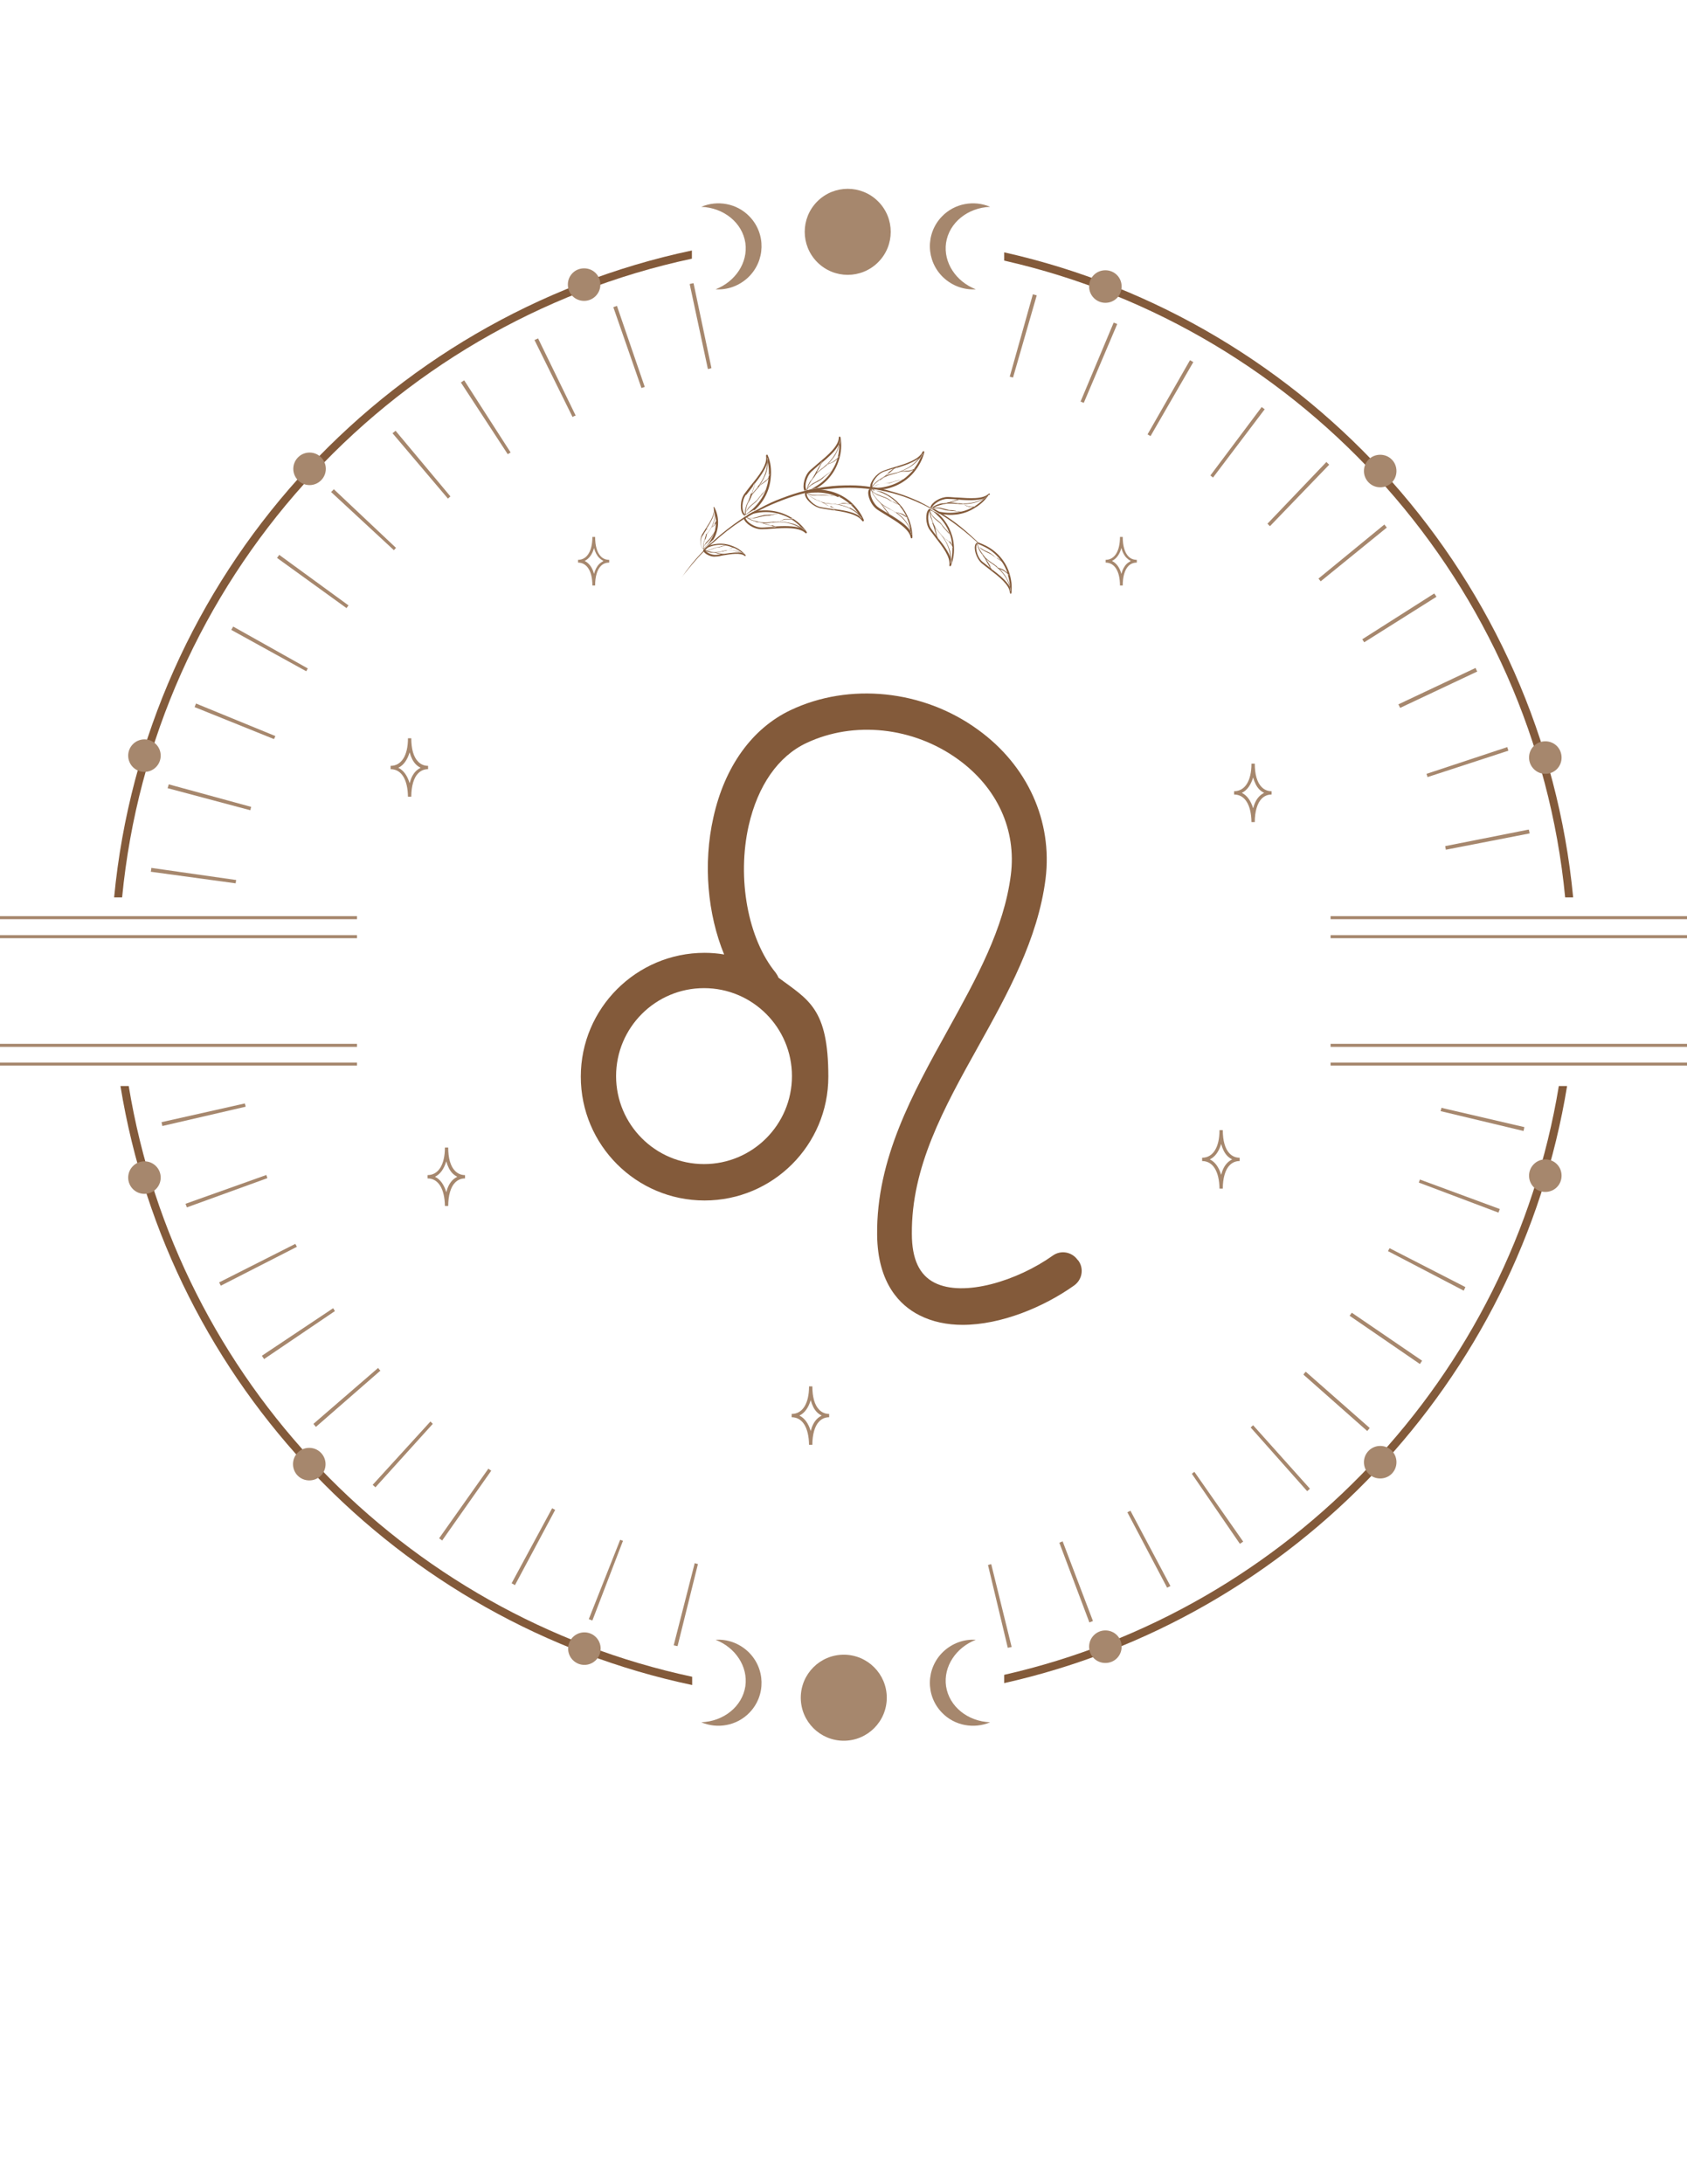 <svg viewBox="0 0 612 792" version="1.1" xmlns="http://www.w3.org/2000/svg">
  <defs>
    <style>
      .cls-1 {
        fill: #a6876d;
      }

      .cls-2 {
        fill: #835a3a;
      }
    </style>
  </defs>
  
  <g>
    <g id="Capa_1">
      <g>
        <path d="M390.9,456.8c-2.1-2.9-6.1-3.6-9-1.5-12.8,9.1-32.3,15.2-42.9,9.8-5.5-2.8-8.2-8.6-8.2-17.7-.2-24.2,11.5-45.4,24-67.8,10.7-19.2,21.7-39,24.5-60.9,2.6-20.9-6.5-41.1-24.5-54.1-19.9-14.5-46.7-17.2-68-7.1-13.9,6.6-23.9,20.4-28,38.9-3.8,16.8-2.1,35.1,3.9,49.7-2.3-.4-4.7-.6-7.1-.6-24.7,0-44.9,20.1-44.9,44.9s20.1,44.9,44.9,44.9,44.9-20.1,44.9-44.9-7.2-27.8-18.1-35.9c-.2-.6-.6-1.2-1-1.8-10.1-12.3-14.1-34.2-9.8-53.3,3.3-14.5,10.7-25.2,21-30,17.2-8.1,38.7-5.8,54.9,5.9,14.3,10.3,21.3,25.7,19.2,42-2.5,19.5-12.4,37.3-22.9,56.3-12.7,22.9-25.9,46.6-25.6,74.2.2,17.7,8.4,25.6,15.3,29.1,4.7,2.4,10.1,3.5,15.7,3.5,13.9,0,29.4-6.4,40.5-14.3,2.9-2.1,3.6-6.1,1.5-9ZM287.3,390.2c0,17.6-14.3,31.9-31.9,31.9s-31.9-14.3-31.9-31.9,14.3-31.9,31.9-31.9,31.9,14.3,31.9,31.9Z" class="cls-2"></path>
        <g>
          <rect height="1.1" width="137.2" y="378.5" x="-7.7" class="cls-1"></rect>
          <rect height="1.1" width="137.2" y="332.2" x="-7.7" class="cls-1"></rect>
          <rect height="1.1" width="137.2" y="339.1" x="-7.7" class="cls-1"></rect>
          <rect height="1.1" width="137.2" y="385.3" x="-7.7" class="cls-1"></rect>
        </g>
        <g>
          <rect height="1.1" width="137.2" y="332.2" x="482.7" class="cls-1"></rect>
          <rect height="1.1" width="137.2" y="339.1" x="482.7" class="cls-1"></rect>
          <rect height="1.1" width="137.2" y="378.5" x="482.7" class="cls-1"></rect>
          <rect height="1.1" width="137.2" y="385.3" x="482.7" class="cls-1"></rect>
        </g>
        <g>
          <path d="M251.1,608c-104.9-22.4-186.9-107.6-204.4-214.2h-3c17.6,108.2,100.9,194.7,207.4,217.2v-3Z" class="cls-2"></path>
          <path d="M565.5,393.8c-17.4,105.5-97.8,190-201.2,213.5v3c105-23.5,186.7-109.4,204.2-216.5h-3Z" class="cls-2"></path>
          <path d="M251.1,90.8c-112.2,23.7-198.6,118.3-209.7,234.6h2.9c11.1-114.7,96.1-208,206.7-231.6v-3Z" class="cls-2"></path>
          <path d="M364.3,91.5v3c109,24.7,192.5,117.4,203.5,230.9h2.9c-11-115.2-95.8-209.1-206.4-233.9Z" class="cls-2"></path>
        </g>
        <g>
          <path d="M217.8,103.2c0,3.2-2.6,5.9-5.9,5.9s-5.9-2.6-5.9-5.9,2.6-5.9,5.9-5.9,5.9,2.6,5.9,5.9Z" class="cls-1"></path>
          <circle r="5.9" cy="274" cx="52.4" class="cls-1"></circle>
          <circle r="5.9" cy="170" cx="112.3" class="cls-1"></circle>
          <path d="M395.1,103.9c0,3.2,2.6,5.9,5.9,5.9s5.9-2.6,5.9-5.9-2.6-5.9-5.9-5.9-5.9,2.6-5.9,5.9Z" class="cls-1"></path>
          <path d="M554.7,274.7c0,3.2,2.6,5.9,5.9,5.9s5.9-2.6,5.9-5.9-2.6-5.9-5.9-5.9-5.9,2.6-5.9,5.9Z" class="cls-1"></path>
          <path d="M494.8,170.8c0,3.2,2.6,5.9,5.9,5.9s5.9-2.6,5.9-5.9-2.6-5.9-5.9-5.9-5.9,2.6-5.9,5.9Z" class="cls-1"></path>
          <circle r="5.9" cy="597.8" cx="212" class="cls-1"></circle>
          <circle r="5.9" cy="427" cx="52.4" class="cls-1"></circle>
          <path d="M118.1,530.9c0-3.2-2.6-5.9-5.9-5.9s-5.9,2.6-5.9,5.9,2.6,5.9,5.9,5.9,5.9-2.6,5.9-5.9Z" class="cls-1"></path>
          <path d="M395.1,597.1c0-3.2,2.6-5.9,5.9-5.9s5.9,2.6,5.9,5.9-2.6,5.9-5.9,5.9-5.9-2.6-5.9-5.9Z" class="cls-1"></path>
          <path d="M554.7,426.3c0-3.2,2.6-5.9,5.9-5.9s5.9,2.6,5.9,5.9-2.6,5.9-5.9,5.9-5.9-2.6-5.9-5.9Z" class="cls-1"></path>
          <path d="M494.8,530.2c0-3.2,2.6-5.9,5.9-5.9s5.9,2.6,5.9,5.9-2.6,5.9-5.9,5.9-5.9-2.6-5.9-5.9Z" class="cls-1"></path>
        </g>
        <g>
          <circle r="15.6" cy="615.6" cx="306.1" class="cls-1"></circle>
          <path d="M343.2,611.4c1.1,7.4,7.9,12.8,16,13.1-5.8,2.5-12.9,1.3-17.5-3.5-6-6.2-5.8-16.1.5-22.1,3.3-3.1,7.6-4.6,11.8-4.3-7.2,2.8-11.8,9.7-10.8,16.8Z" class="cls-1"></path>
          <path d="M270.4,611.4c-1.1,7.4-7.9,12.8-16,13.1,5.8,2.5,12.9,1.3,17.5-3.5,6-6.2,5.8-16.1-.5-22.1-3.3-3.1-7.6-4.6-11.8-4.3,7.2,2.8,11.8,9.7,10.8,16.8Z" class="cls-1"></path>
        </g>
        <g>
          <circle transform="translate(30.7 242.1) rotate(-45)" r="15.6" cy="84" cx="307.5" class="cls-1"></circle>
          <path d="M270.4,88.1c-1.1-7.4-7.9-12.8-16-13.1,5.8-2.5,12.9-1.3,17.5,3.5,6,6.2,5.8,16.1-.5,22.1-3.3,3.1-7.6,4.6-11.8,4.3,7.2-2.8,11.8-9.7,10.8-16.8Z" class="cls-1"></path>
          <path d="M343.2,88.1c1.1-7.4,7.9-12.8,16-13.1-5.8-2.5-12.9-1.3-17.5,3.5-6,6.2-5.8,16.1.5,22.1,3.3,3.1,7.6,4.6,11.8,4.3-7.2-2.8-11.8-9.7-10.8-16.8Z" class="cls-1"></path>
        </g>
        <path d="M409.4,205.2c.8-.8,1.8-1.2,3-1.2v-1c-1.2,0-2.2-.4-3-1.2-1.4-1.4-2.1-3.9-2.1-7.1h-1c0,5.2-2,8.3-5.2,8.3v1c3.2,0,5.2,3.1,5.2,8.3h1c0-3.2.7-5.7,2.1-7.1ZM410.1,203.5c-.5.3-1,.6-1.4,1-.9.9-1.5,2.1-1.9,3.6-.6-2.3-1.8-3.9-3.4-4.7,1.6-.8,2.8-2.4,3.4-4.7.4,1.5,1,2.7,1.9,3.6.4.4.9.8,1.4,1Z" class="cls-1"></path>
        <path d="M297.2,515.4c1-1,2.2-1.5,3.6-1.5v-1.2c-1.4,0-2.6-.5-3.6-1.5-1.7-1.7-2.5-4.7-2.5-8.5h-1.2c0,6.3-2.4,10-6.3,10v1.2c3.9,0,6.2,3.7,6.3,10h1.2c0-3.8.9-6.9,2.5-8.5ZM298.1,513.3c-.6.3-1.2.7-1.7,1.2-1.1,1.1-1.8,2.5-2.3,4.4-.8-2.7-2.2-4.7-4.1-5.6,1.9-.9,3.3-2.9,4.1-5.6.5,1.8,1.2,3.3,2.3,4.4.5.5,1.1.9,1.7,1.2Z" class="cls-1"></path>
        <path d="M165.1,428.8c1-1,2.2-1.5,3.6-1.5v-1.2c-1.4,0-2.6-.5-3.6-1.5-1.7-1.7-2.5-4.7-2.5-8.5h-1.2c0,6.3-2.4,10-6.3,10v1.2c3.9,0,6.2,3.7,6.3,10h1.2c0-3.8.9-6.9,2.5-8.5ZM165.9,426.7c-.6.3-1.2.7-1.7,1.2-1.1,1.1-1.8,2.5-2.3,4.4-.8-2.7-2.2-4.7-4.1-5.6,1.9-.9,3.3-2.9,4.1-5.6.5,1.8,1.2,3.3,2.3,4.4.5.5,1.1.9,1.7,1.2Z" class="cls-1"></path>
        <path d="M446.1,422.5c1-1,2.2-1.5,3.6-1.5v-1.2c-1.4,0-2.6-.5-3.6-1.5-1.7-1.7-2.5-4.7-2.5-8.5h-1.2c0,6.3-2.4,10-6.3,10v1.2c3.9,0,6.2,3.7,6.3,10h1.2c0-3.8.9-6.9,2.5-8.5ZM447,420.4c-.6.3-1.2.7-1.7,1.2-1.1,1.1-1.8,2.5-2.3,4.4-.8-2.7-2.2-4.7-4.1-5.6,1.9-.9,3.3-2.9,4.1-5.6.5,1.8,1.2,3.3,2.3,4.4.5.5,1.1.9,1.7,1.2Z" class="cls-1"></path>
        <path d="M457.7,289.6c1-1,2.2-1.5,3.6-1.5v-1.2c-1.4,0-2.6-.5-3.6-1.5-1.7-1.7-2.5-4.7-2.5-8.5h-1.2c0,6.3-2.4,10-6.3,10v1.2c3.9,0,6.2,3.7,6.3,10h1.2c0-3.8.9-6.9,2.5-8.5ZM458.6,287.5c-.6.3-1.2.7-1.7,1.2-1.1,1.1-1.8,2.5-2.3,4.4-.8-2.7-2.2-4.7-4.1-5.6,1.9-.9,3.3-2.9,4.1-5.6.5,1.8,1.2,3.3,2.3,4.4.5.5,1.1.9,1.7,1.2Z" class="cls-1"></path>
        <path d="M151.7,280.4c1-1,2.2-1.5,3.6-1.5v-1.2c-1.4,0-2.6-.5-3.6-1.5-1.7-1.7-2.5-4.7-2.5-8.5h-1.2c0,6.3-2.4,10-6.3,10v1.2c3.9,0,6.2,3.7,6.3,10h1.2c0-3.8.9-6.9,2.5-8.5ZM152.6,278.4c-.6.3-1.2.7-1.7,1.2-1.1,1.1-1.8,2.5-2.3,4.4-.8-2.7-2.2-4.7-4.1-5.6,1.9-.9,3.3-2.9,4.1-5.6.5,1.8,1.2,3.3,2.3,4.4.5.5,1.1.9,1.7,1.2Z" class="cls-1"></path>
        <path d="M218,205.2c.8-.8,1.8-1.2,3-1.2v-1c-1.2,0-2.2-.4-3-1.2-1.4-1.4-2.1-3.9-2.1-7.1h-1c0,5.2-2,8.3-5.2,8.3v1c3.2,0,5.2,3.1,5.2,8.3h1c0-3.2.7-5.7,2.1-7.1ZM218.8,203.5c-.5.3-1,.6-1.4,1-.9.9-1.5,2.1-1.9,3.6-.6-2.3-1.8-3.9-3.4-4.7,1.6-.8,2.8-2.4,3.4-4.7.4,1.5,1,2.7,1.9,3.6.4.4.9.8,1.4,1Z" class="cls-1"></path>
        <g>
          <path d="M163.4,180l-19.9-23.8c-.4.3-.7.6-1.1.9l20.1,23.7c.3-.3.6-.5.9-.8Z" class="cls-1"></path>
          <path d="M185.2,164l-16.8-26.1c-.4.3-.8.5-1.2.8l17,26c.3-.2.6-.4,1-.6Z" class="cls-1"></path>
          <path d="M91.2,292.6l-30-8.2c-.1.5-.2.9-.4,1.4l30,8c.1-.4.2-.8.3-1.2Z" class="cls-1"></path>
          <path d="M258.1,133.5l-6.5-30.8c-.5,0-.9.2-1.4.3l6.6,30.8c.4,0,.8-.2,1.2-.3Z" class="cls-1"></path>
          <path d="M208.8,150.6l-13.6-27.9c-.4.2-.8.4-1.3.6l13.8,27.9c.4-.2.7-.4,1.1-.5Z" class="cls-1"></path>
          <path d="M111.7,242.4l-27.1-15.2c-.2.4-.5.8-.7,1.2l27.2,15c.2-.4.4-.7.6-1.1Z" class="cls-1"></path>
          <path d="M143.7,198.7l-22.6-21.3c-.3.3-.6.7-1,1l22.8,21.1c.3-.3.5-.6.8-.9Z" class="cls-1"></path>
          <path d="M99.9,266.9l-28.8-11.8c-.2.4-.3.9-.5,1.3l28.8,11.6c.2-.4.3-.7.5-1.1Z" class="cls-1"></path>
          <path d="M126.4,219.5l-25.1-18.3c-.3.4-.6.8-.8,1.1l25.2,18.2c.3-.4.5-.7.8-1.1Z" class="cls-1"></path>
          <path d="M233.9,140.3l-10.1-29.4c-.4.2-.9.3-1.3.5l10.2,29.3c.4-.1.8-.3,1.2-.4Z" class="cls-1"></path>
          <path d="M507.9,256.7l28-13.2c-.2-.4-.4-.8-.6-1.3l-28,13.2c.2.4.4.8.6,1.2Z" class="cls-1"></path>
          <path d="M367.5,136.9l8.6-29.8c-.5-.1-.9-.3-1.4-.4l-8.4,29.9c.4.1.8.2,1.2.3Z" class="cls-1"></path>
          <path d="M479.1,210.8l24-19.5c-.3-.4-.6-.7-.9-1.1l-23.9,19.6c.3.3.5.6.8,1Z" class="cls-1"></path>
          <path d="M524.6,308.1l30.3-5.9c0-.5-.2-.9-.3-1.4l-30.3,6c0,.4.2.9.2,1.3Z" class="cls-1"></path>
          <path d="M517.8,281.8l29.4-9.6c-.1-.4-.3-.9-.4-1.3l-29.3,9.7c.1.4.3.8.4,1.2Z" class="cls-1"></path>
          <path d="M494.9,232.9l26.2-16.5c-.2-.4-.5-.8-.8-1.2l-26.1,16.6c.2.4.5.7.7,1.1Z" class="cls-1"></path>
          <path d="M417.4,158.1l15.5-26.8c-.4-.2-.8-.5-1.2-.7l-15.4,26.9c.3.2.7.4,1,.6Z" class="cls-1"></path>
          <path d="M460.7,190.8l21.5-22.3c-.3-.3-.7-.6-1-1l-21.4,22.4c.3.3.6.6.9.9Z" class="cls-1"></path>
          <path d="M393.2,146l12.1-28.5c-.4-.2-.9-.4-1.3-.5l-12,28.6c.4.2.8.3,1.2.5Z" class="cls-1"></path>
          <path d="M440.1,173.1l18.7-24.7c-.4-.3-.8-.6-1.1-.8l-18.6,24.8c.3.3.7.5,1,.8Z" class="cls-1"></path>
          <path d="M177.2,532.5l-17.9,25.3c.4.3.8.5,1.1.8l17.8-25.3c-.4-.3-.7-.5-1.1-.8Z" class="cls-1"></path>
          <path d="M453.7,517.6l20.5,23.1c.4-.3.7-.6,1-.9l-20.6-23c-.3.3-.6.5-.9.8Z" class="cls-1"></path>
          <path d="M432.3,534.3l17.5,25.5c.4-.3.8-.5,1.2-.8l-17.7-25.3c-.3.2-.6.4-.9.7Z" class="cls-1"></path>
          <path d="M384.3,559.4l10.9,28.9c.4-.2.9-.3,1.3-.5l-11-28.9c-.4.2-.8.3-1.2.5Z" class="cls-1"></path>
          <path d="M472.8,498.4l23.2,20.5c.3-.4.6-.7.9-1.1l-23.2-20.4c-.3.3-.6.6-.8,1Z" class="cls-1"></path>
          <path d="M409,548.4l14.4,27.3c.4-.2.8-.4,1.2-.6l-14.5-27.3c-.4.2-.8.4-1.2.6Z" class="cls-1"></path>
          <path d="M358.4,567.4l7.2,30.1c.5-.1.9-.2,1.4-.3l-7.4-30c-.4,0-.8.2-1.2.3Z" class="cls-1"></path>
          <path d="M514.7,428.8l28.9,10.9c.2-.4.3-.9.5-1.3l-29-10.7c-.1.4-.3.8-.4,1.2Z" class="cls-1"></path>
          <path d="M489.6,477.1l25.5,17.5c.3-.4.5-.8.8-1.2l-25.5-17.4c-.3.4-.5.7-.8,1.1Z" class="cls-1"></path>
          <path d="M522.6,402.9l30.1,7.2c.1-.5.2-.9.3-1.4l-30.1-7c0,.4-.2.8-.3,1.2Z" class="cls-1"></path>
          <path d="M503.6,453.7l27.4,14.3c.2-.4.4-.8.6-1.3l-27.5-14.1c-.2.4-.4.7-.6,1.1Z" class="cls-1"></path>
          <path d="M88.9,400.1l-30.3,6.8c.1.5.2.9.3,1.4l30.2-7c0-.4-.2-.8-.3-1.2Z" class="cls-1"></path>
          <path d="M107.2,451l-27.7,14c.2.4.4.8.6,1.2l27.6-14.1c-.2-.4-.4-.8-.6-1.1Z" class="cls-1"></path>
          <path d="M96.5,426.1l-29.2,10.4c.2.4.3.9.5,1.3l29.2-10.6c-.1-.4-.3-.8-.4-1.2Z" class="cls-1"></path>
          <path d="M252,566.9l-7.6,29.7c.5.1.9.2,1.4.3l7.4-29.8c-.4,0-.8-.2-1.2-.3Z" class="cls-1"></path>
          <path d="M120.8,474.4l-25.8,17.2c.3.4.5.8.8,1.2l25.7-17.4c-.2-.3-.4-.6-.6-1Z" class="cls-1"></path>
          <path d="M85.7,319.1l-30.8-4.4c0,.5-.1.9-.2,1.4l30.8,4.2c0-.4.1-.8.2-1.2Z" class="cls-1"></path>
          <path d="M137.2,496l-23.5,20.3c.3.4.6.7.9,1.1l23.4-20.4c-.3-.3-.6-.6-.8-1Z" class="cls-1"></path>
          <path d="M200.3,546.9l-14.7,27.2c.4.2.8.4,1.2.7l14.6-27.3c-.4-.2-.7-.4-1.1-.6Z" class="cls-1"></path>
          <path d="M225,558.3l-11.4,28.8c.4.2.9.3,1.3.5l11.1-28.9c-.4-.1-.7-.3-1.1-.4Z" class="cls-1"></path>
          <path d="M156.1,515.5l-20.9,22.9c.3.3.7.6,1,.9l20.8-23c-.3-.3-.6-.6-.9-.9Z" class="cls-1"></path>
        </g>
        <g>
          <path d="M293.5,178.5s0,0,0,0c-.4,0-.7,0-1-.1-.1,0-.2,0-.3,0-.1.2-.2.5-.2.7,0,1.8,2.9,4.6,5.7,5.2,1.2.2,2.4.4,3.7.6,4.5.6,9.6,1.4,11.4,4,0,.1.2.2.4.1,0,0,0,0,0,0,.2,0,.2-.3.2-.4-1-2.4-2.7-4.7-4.9-6.7-3.4-2.9-7.7-4.4-12.3-4.4-.5,0-1,.2-1.5.3-.4.2-.8.4-1.2.6ZM304.2,180c.2,0,.5,0,.7.1-.2,0-.4,0-.6,0,1.3.6,2.6,1.5,3.7,2.4.1,0,.2.2.3.3.1,0,.3,0,.4.1.2,0,.5.2.7.3-.2,0-.5-.1-.7-.2,0,0,0,0-.1,0,1.2,1.1,2.2,2.3,3,3.6.4.4.8.9,1.1,1.4h-.2c-.3-.3-.6-.6-.9-1-2.3-1.5-6-2-9.4-2.5.3.2.6.3.9.5-.3,0-.7-.2-1-.4,0,0-.2,0-.3-.1-.1,0-.2,0-.3,0-1.3-.2-2.6-.4-3.7-.6-2.6-.5-5-3.2-5.1-4.5,0,0,0-.2,0-.3,0,0-.1-.1-.2-.2h.2c0,0,0,0,.1,0,0,0,.1-.1.2-.1.8-.1,1.8-.2,2.8-.2,2.9-.1,5.8.5,8.3,1.7Z" class="cls-2"></path>
          <path d="M308.2,184.2c-1.2-.6-2.5-1-3.9-1.3,0,0,0,0,0,0-.3,0-.5,0-.8,0,.2,0,.3,0,.5,0-.4,0-.9-.2-1.3-.2-.4,0-.9-.1-1.3-.1-1.1-.1-2.2-.2-3.3-.6-.7-.2-1.5-.6-2.1-.9-1.1-.5-2.2-1.1-2.9-2,0,0-.2-.1-.2-.2,0,0,.1,0,.2.1,0,0,0-.1-.1-.2,0,0,0,0-.1-.1h-.2c0,.2.1.3.2.3.8,1,2,1.7,3.2,2.3.2,0,.4.2.6.3-.3-.2-.6-.3-.9-.6.6.4,1.3.6,1.9.9.3.1.6.3.9.4,1,.2,1.9.4,2.9.4.4,0,.9,0,1.3.1,2,.3,3.9.8,5.5,1.6,1.3.7,2.5,1.5,3.4,2.5.3.4.7.7.9,1.1h.2c-.3-.6-.7-1.1-1.1-1.5-.9-.9-2-1.7-3.3-2.4Z" class="cls-2"></path>
          <path d="M296.7,181.6c0,0,.1,0,.2,0,0,0-.1,0-.2,0Z" class="cls-2"></path>
          <path d="M301.8,179.8c-.5,0-1,0-1.5-.2-.5-.1-1-.2-1.5-.2-1,0-2.1.2-3.1.1-.5,0-1,0-1.5-.2-.4-.1-.8-.3-1.2-.5,0,0-.1,0-.2-.1,0,0,.2.1.2.2.3.2.7.4,1.1.6.5.2,1,.2,1.5.2,1,0,2.1-.1,3.1-.1.5,0,1,0,1.5.1.5.1,1,.1,1.5.2h1.5c.3,0,.6,0,1,.1.2,0,.4,0,.6,0-.2,0-.5,0-.7-.1-.3,0-.6,0-.8,0-.5,0-1,0-1.5-.1Z" class="cls-2"></path>
          <path d="M301.2,183.8c-.6-.4-1.2-.7-1.8-1.1-.3-.2-.6-.4-1-.5-.3-.2-.6-.3-.9-.4-.7-.3-1.4-.4-1.9-.9.2.2.6.4.9.6,0,0,0,0,0,0,0,0,.1,0,.2,0,0,0,.1,0,.2,0,.2,0,.4.2.5.2.6.3,1.2.7,1.8,1,.6.4,1.2.7,1.9,1,.2.1.4.2.7.3,0,0,.2,0,.3.1.3.1.7.3,1,.4-.3-.1-.6-.3-.9-.5,0,0,0,0,0,0-.3-.2-.6-.4-.9-.5Z" class="cls-2"></path>
          <path d="M306.5,182.4c-.5,0-1,0-1.5.2-.2,0-.5,0-.7.1,0,0-.2,0-.3,0-.2,0-.3,0-.5,0,.2,0,.5,0,.8,0,0,0,0,0,0,0,.2,0,.5,0,.7,0,.5,0,1-.1,1.5-.1.5,0,1,.1,1.5.2.2,0,.4,0,.6.1,0,0,0,0,.1,0,.2,0,.5.1.7.2-.2-.1-.5-.2-.7-.3-.1,0-.3,0-.4-.1-.1,0-.2,0-.3,0-.5-.1-1-.2-1.5-.3Z" class="cls-2"></path>
          <path d="M292.5,177.5c-.7-1.2,0-4.7,1.9-6.5.9-.8,1.8-1.6,2.8-2.5,0,0,.2-.1.3-.2,0,0,.1-.2.2-.3.2-.3.4-.6.7-.8-.2.3-.4.6-.6.9,2.6-2.2,5.4-4.6,6.6-7.1.1-.5.2-1,.2-1.5h.2c0,.6-.1,1.2-.3,1.8,0,1.5-.2,3-.6,4.6,0,0,0,0,.1-.1.2-.2.3-.4.5-.5-.1.2-.3.4-.4.6,0,.1-.2.2-.3.3,0,.1,0,.3-.1.4-.4,1.4-1.1,2.8-1.9,4,.2-.1.3-.2.5-.4-.2.2-.3.3-.5.5-1.5,2.4-3.6,4.4-6.2,5.9-.5.3-1,.6-1.5.8.7-.2,1.5-.3,2.2-.4,3.9-2.3,6.7-5.9,8-10.1.9-2.8,1.1-5.7.6-8.3,0-.2-.2-.3-.4-.3,0,0,0,0,0,0-.1,0-.2.2-.2.3,0,3.1-4,6.5-7.5,9.4-1,.9-2,1.7-2.9,2.5-2.1,1.9-2.9,5.8-2.1,7.4,0,0,0,0,0,0,.2,0,.5-.1.7-.2,0,0,0-.1-.1-.2Z" class="cls-2"></path>
          <path d="M293.4,178.5s0,0,0,0c.4-.2.8-.4,1.2-.6-.7.1-1.5.3-2.2.5.3.2.6.2,1,.1Z" class="cls-2"></path>
          <path d="M294.4,174.2c.4-.6.8-1.3,1.3-1.9.7-.8,1.6-1.6,2.5-2.2.3-.3.7-.5,1-.8.4-.3.7-.6,1-.9-.1,0-.3.1-.4.2.2-.2.4-.3.6-.4,0,0,0,0,0,0,1-1,1.9-2.1,2.6-3.2.7-1.2,1.2-2.5,1.5-3.7.1-.6.2-1.2.3-1.8h-.2c0,.5,0,1-.2,1.5-.3,1.3-.8,2.7-1.6,3.9-.9,1.5-2.2,3-3.8,4.3-.3.3-.7.6-1,.8-.8.6-1.5,1.2-2.2,1.9-.2.3-.3.6-.5.9-.4.6-.9,1.1-1.2,1.7,0-.3.2-.6.4-.9-.1.2-.2.4-.4.6-.7,1.1-1.3,2.3-1.5,3.6,0,0,.1,0,.2,0,0,0,0,0,0-.1.2-1.2.8-2.2,1.4-3.2Z" class="cls-2"></path>
          <path d="M294.7,173.3c0,0,0-.1.1-.2,0,0,0,.1-.1.2Z" class="cls-2"></path>
          <path d="M292.9,177.6s0,0,0,0c0,0,0,0,0,0,0,0,0,0,0,0Z" class="cls-2"></path>
          <path d="M293.7,176.5c.3-.4.8-.7,1.2-.9.9-.6,1.8-.9,2.7-1.5.4-.3.9-.6,1.2-1,.4-.4.8-.7,1.2-1,.4-.3.8-.6,1.2-.9.2-.2.4-.3.7-.5.2-.2.4-.3.5-.5-.1.1-.3.2-.5.4-.3.2-.5.4-.8.6l-1.3.9c-.4.3-.8.6-1.2.9-.4.3-.8.7-1.2.9-.9.5-1.8,1-2.7,1.5-.4.3-.8.6-1.2,1-.3.3-.5.7-.6,1.1,0,0,0,0,0,.1,0,0,0,0,0,0,0,0,0,0,0,0,.2-.4.4-.8.7-1.1Z" class="cls-2"></path>
          <path d="M296.2,170.8c-.3.6-.6,1.3-1,1.9-.1.2-.2.3-.3.5,0,0,0,.1-.1.2,0,0,0,.1-.1.2,0,0,0,0,0,0-.2.3-.3.6-.4.9.3-.7.8-1.2,1.2-1.7.2-.3.4-.6.5-.9.2-.3.4-.7.5-1,.3-.6.7-1.3,1-1.9.2-.3.3-.6.5-.9,0,0,0,0,0,0,.2-.3.4-.6.6-.9-.3.3-.5.5-.7.8,0,0-.1.2-.2.3-.1.2-.3.4-.4.6-.4.6-.7,1.2-1,1.9Z" class="cls-2"></path>
          <path d="M302.5,167.2c-.4.3-.9.5-1.3.7-.2,0-.4.2-.6.3,0,0,0,0,0,0-.2.1-.4.3-.6.4.1,0,.3-.2.4-.2,0,0,.2,0,.2-.1.2-.1.5-.2.7-.3.5-.2.9-.4,1.4-.7.4-.3.8-.6,1.1-1,0,0,.1-.2.2-.2,0-.1.2-.2.3-.3.1-.2.3-.4.4-.6-.2.2-.3.4-.5.5,0,0,0,0-.1.1-.1.1-.3.3-.4.4-.4.3-.7.7-1.1.9Z" class="cls-2"></path>
          <path d="M271.2,187s0,0,0,0c-.1,0-.2,0-.3.1,0,0-.2,0-.2.1,0,0,0,0,0,0,0,0,.1-.1.2-.2.8-.3,1.7-.6,2.7-.8,2.9-.7,5.8-.7,8.5,0,.2,0,.5,0,.7,0-.2,0-.4,0-.6,0,1.4.4,2.8.9,4.1,1.6.1,0,.3.2.4.2.1,0,.3,0,.4,0,.2,0,.5,0,.7.2-.3,0-.5,0-.7,0,0,0-.1,0-.2,0,1.4.8,2.6,1.8,3.6,2.9.5.3,1,.7,1.4,1.1l-.2.2c-.4-.3-.8-.6-1.2-.9-2.6-.9-6.3-.8-9.7-.6.3.1.7.2,1,.3-.4,0-.7,0-1.1-.1-.1,0-.2,0-.3,0-.1,0-.2,0-.3,0-1.3,0-2.6.2-3.7.2-2.7,0-5.6-2.1-5.9-3.4,0,0,0-.2,0-.3,0,0-.1-.1-.2-.2-.2.1-.3.2-.5.3,0,0,0,.2,0,.3.5,1.8,3.7,4,6.6,3.9,1.2,0,2.4-.1,3.8-.2,4.6-.3,9.7-.6,12,1.6.1.1.3.1.4,0,0,0,0,0,0,0,.1-.1.2-.3,0-.5-1.5-2.2-3.6-4.1-6.2-5.5-4-2.2-8.6-2.8-13.2-1.7-.5.3-1.1.6-1.6.9-.2.1-.4.3-.6.4Z" class="cls-2"></path>
          <path d="M270.1,187c0,0,0,.1,0,.2,0,0,.2,0,.2-.1,0,0,0,0-.1,0Z" class="cls-2"></path>
          <path d="M275.1,189.4c0,0,.2,0,.2,0,0,0-.2,0-.2,0Z" class="cls-2"></path>
          <path d="M274.1,189.2c.2,0,.4.1.7.2-.3,0-.7-.2-1-.4.7.3,1.4.3,2.1.4.3,0,.7.2,1,.3,1,0,2,0,2.9-.2.4,0,.9,0,1.3-.1,2.1-.2,4,0,5.7.5,1.4.4,2.7,1,3.8,1.8.4.3.8.6,1.2.9l.2-.2c-.4-.4-.9-.8-1.4-1.1-1.1-.7-2.3-1.3-3.7-1.6-1.3-.3-2.6-.5-4.1-.5,0,0,0,0,0,0-.2,0-.5.1-.7.1.2,0,.3,0,.5-.1-.4,0-.9,0-1.3,0-.4,0-.9,0-1.3.1-1.1.1-2.2.2-3.4.1-.8,0-1.6-.3-2.2-.4-1.1-.3-2.3-.6-3.3-1.4,0,0-.2,0-.3-.1,0,0,.1,0,.2,0,0,0-.1-.1-.2-.2,0,0,0,0,0,0,0,0-.1,0-.2.1,0,0,.1.1.2.2,1,.9,2.3,1.2,3.6,1.6Z" class="cls-2"></path>
          <path d="M279.7,186.6c-.5,0-1,.1-1.5.1-.5,0-1,0-1.5.2-1,.2-2,.6-3,.8-.5.1-1,.2-1.5.1-.4,0-.9,0-1.3-.3,0,0-.1,0-.2,0,0,0,.2.1.3.1.4.2.8.3,1.2.3.5,0,1,0,1.6,0,1-.2,2-.5,3-.7.5-.1,1-.2,1.5-.2.5,0,1,0,1.5-.2l1.5-.3c.3,0,.6,0,1-.1.2,0,.4,0,.6,0-.2,0-.5,0-.7,0-.3,0-.6,0-.8,0-.5,0-1,.1-1.5.2Z" class="cls-2"></path>
          <path d="M280,190.7c-.7-.2-1.3-.5-2-.7-.4-.1-.7-.2-1.1-.3-.3,0-.7-.2-1-.3-.7-.1-1.4-.1-2.1-.4.3.2.6.3,1,.4,0,0,0,0,0,0,0,0,.2,0,.2,0,0,0,.2,0,.2,0,.2,0,.4,0,.6.1.7.2,1.3.4,2,.6.7.2,1.3.4,2,.6.2,0,.5.1.7.2.1,0,.2,0,.3,0,.3,0,.7.1,1.1.1-.3,0-.7-.1-1-.3,0,0,0,0,0,0-.3-.1-.7-.2-1-.3Z" class="cls-2"></path>
          <path d="M284.9,188.2c-.5,0-1,.3-1.4.5-.2,0-.5.2-.7.3,0,0-.2,0-.3,0-.1,0-.3,0-.5.1.3,0,.5,0,.7-.1,0,0,0,0,0,0,.2,0,.4-.1.7-.2.5-.2.9-.3,1.4-.4.5,0,1,0,1.5,0,.2,0,.4,0,.6,0,0,0,.1,0,.2,0,.2,0,.5,0,.7,0-.2,0-.5-.1-.7-.2-.1,0-.3,0-.4,0-.1,0-.2,0-.3,0-.5,0-1,0-1.5,0Z" class="cls-2"></path>
          <path d="M273.6,185.1c3.5-3.1,5.6-7.3,6-11.8.3-2.9,0-5.8-1.1-8.2,0-.2-.2-.3-.4-.2,0,0,0,0,0,0-.1,0-.2.2-.2.4.6,3.1-2.6,7.2-5.5,10.7-.8,1.1-1.6,2-2.3,3-1.7,2.3-1.7,6.3-.5,7.6.1.1.3.3.4.3,0,0,0,0,.1,0,1.1-.7,2.3-1.4,3.4-2ZM270.7,179.5c.7-.9,1.5-1.9,2.3-3,0,0,.1-.2.2-.3,0-.1,0-.2.1-.3.1-.3.3-.7.5-1-.1.3-.3.6-.4,1,2.1-2.7,4.3-5.6,5-8.3,0-.5,0-1-.1-1.5h.2c0,.5.1,1.1.1,1.7.3,1.5.4,3,.3,4.6,0,0,0,0,0-.1.1-.2.3-.4.4-.6,0,.2-.2.5-.3.7,0,.1-.1.3-.2.4,0,.2,0,.3,0,.5-.1,1.5-.5,2.9-1,4.3.1-.1.3-.3.4-.5-.1.2-.3.4-.4.6-1,2.6-2.7,5-4.9,7-.7.6-1.5,1.2-2.2,1.7,0,0-.2,0-.3,0,0,0,0,.1,0,.2h-.2c0,0,0-.1,0-.2,0,0-.1,0-.2-.2-.9-1-1-4.6.6-6.8Z" class="cls-2"></path>
          <path d="M271.2,187c.2-.1.4-.3.6-.4-.3.2-.6.4-1,.6.1,0,.2,0,.3-.1,0,0,0,0,0,0Z" class="cls-2"></path>
          <path d="M274.9,176.7c-.3.3-.6.7-.9,1-.6.7-1.3,1.5-1.8,2.3-.1.3-.2.6-.4,1-.3.6-.7,1.2-.8,2,0-.3.1-.7.2-1,0,.2-.2.4-.2.6-.4,1.2-.9,2.5-.7,3.8,0,0,0,.2,0,.3h.2c0,0,0-.1,0-.2,0,0,0-.2,0-.2,0,0,0,.1,0,.2,0-.1,0-.2,0-.3,0-1.2.3-2.4.7-3.5.2-.7.5-1.4.9-2.1.5-1,1.3-1.9,2-2.7.3-.3.6-.7.9-1,.3-.4.6-.7.8-1.1-.1,0-.2.2-.4.3.1-.2.3-.4.5-.6,0,0,0,0,0,0,.8-1.2,1.4-2.4,1.9-3.6.5-1.3.7-2.7.7-4,0-.6,0-1.2-.1-1.8h-.2c0,.5.1,1,.1,1.5,0,1.4-.2,2.8-.7,4.1-.6,1.7-1.5,3.3-2.8,4.9Z" class="cls-2"></path>
          <path d="M271.4,181.7c0,0,0-.1,0-.2,0,0,0,.1,0,.2Z" class="cls-2"></path>
          <path d="M276.2,179.4c-.4.4-.7.8-1,1.2-.3.4-.6.8-1,1.1-.7.7-1.6,1.3-2.3,2-.4.4-.7.8-.9,1.2-.2.4-.3.8-.4,1.2,0,.1,0,.2,0,.3,0,0,0-.1,0-.2,0-.4.3-.8.5-1.2.3-.4.6-.8,1-1.2.7-.7,1.6-1.3,2.3-2,.4-.4.7-.8,1-1.2.3-.4.6-.8,1-1.2.3-.4.7-.8,1-1.2.2-.2.4-.4.5-.6.1-.2.3-.4.4-.6-.1.2-.2.3-.4.5-.2.2-.4.5-.6.7l-1.1,1.1Z" class="cls-2"></path>
          <path d="M272.4,179c-.2.7-.4,1.4-.6,2,0,.2-.2.4-.2.5,0,0,0,.1,0,.2,0,0,0,.1,0,.2,0,0,0,0,0,0-.1.3-.2.7-.2,1,.1-.7.5-1.3.8-2,.1-.3.3-.6.4-1,.1-.4.2-.7.3-1.1.2-.7.4-1.4.6-2,0-.3.2-.7.3-1,0,0,0,0,0,0,0-.3.2-.7.4-1-.2.3-.3.6-.5,1,0,.1,0,.2-.1.3,0,.2-.2.5-.2.7-.2.7-.4,1.4-.6,2Z" class="cls-2"></path>
          <path d="M277.8,174.2c-.3.3-.7.6-1.1.9-.2.1-.4.3-.5.4,0,0,0,0,0,0-.2.2-.4.3-.5.6.1-.1.2-.2.4-.3,0,0,.1-.1.2-.2.2-.1.4-.3.6-.4.4-.3.8-.6,1.2-.9.4-.4.6-.8.9-1.2,0,0,.1-.2.2-.3,0-.1.1-.3.2-.4.1-.2.2-.5.3-.7-.1.2-.3.4-.4.6,0,0,0,0,0,.1-.1.2-.2.3-.3.5-.3.4-.6.8-.9,1.2Z" class="cls-2"></path>
          <path d="M316.8,177.6s0,0,0,0c-.3,0-.5-.1-.7-.3-.2,0-.5,0-.7,0-.1.1-.2.3-.3.5-.6,1.7.8,5.4,3.2,7,1,.7,2.1,1.3,3.2,2,3.9,2.4,8.3,5,8.9,8.1,0,.2.1.3.3.3,0,0,0,0,0,0,.2,0,.3-.2.3-.3,0-2.6-.6-5.4-1.9-8-1.9-3.9-5.1-6.9-9.2-8.6-.8-.2-1.6-.3-2.4-.5-.3,0-.6,0-.9,0ZM326.7,183.6c-.2-.1-.3-.2-.5-.3,1,1.1,1.8,2.3,2.5,3.7,0,.1.1.3.2.4.1,0,.2.2.3.3.2.2.4.4.5.5-.2-.2-.4-.3-.6-.5,0,0,0,0-.1,0,.6,1.5,1.1,2.9,1.3,4.4.2.6.4,1.1.5,1.7h-.2c-.1-.4-.3-.9-.4-1.4-1.6-2.3-4.7-4.2-7.6-6,.2.3.4.5.7.8-.3-.2-.5-.5-.8-.7,0,0-.1-.2-.2-.2,0,0-.2-.1-.3-.2-1.1-.7-2.2-1.3-3.2-2-2.2-1.5-3.4-4.9-2.9-6.2,0,0,0-.2.1-.2,0,0,0-.2,0-.3h.2s0,0,0,.1c0,0,.2,0,.3,0,.8.2,1.7.5,2.7.9,2.8,1,5.1,2.7,7,4.8.2.1.4.2.6.4Z" class="cls-2"></path>
          <path d="M318.6,181.7c0,0,.1.1.2.2,0,0-.1-.1-.2-.2Z" class="cls-2"></path>
          <path d="M325.2,185.9s0,0,0,0c-.2,0-.5-.2-.7-.3.1,0,.3.1.4.2-.4-.2-.7-.5-1.1-.7-.4-.2-.8-.4-1.2-.7-1-.5-2-1.1-2.8-1.8-.6-.5-1.1-1.1-1.6-1.6-.8-.9-1.6-1.9-1.9-3,0,0-.1-.2-.1-.3,0,0,0,.1.1.2,0,0,0-.2,0-.2,0,0,0-.1,0-.2h-.2c0,.1,0,.2,0,.3.3,1.3,1.2,2.3,2,3.3.1.2.3.3.4.5-.2-.3-.4-.5-.6-.9.4.6.9,1,1.4,1.5.2.2.5.5.7.8.8.6,1.7,1.1,2.5,1.5.4.2.8.4,1.2.6,1.8,1,3.3,2.3,4.4,3.6.9,1.1,1.7,2.3,2.1,3.6.2.5.3.9.4,1.4h.2c-.1-.6-.3-1.2-.5-1.7-.5-1.2-1.2-2.4-2.1-3.5-.8-1-1.9-1.9-3-2.7Z" class="cls-2"></path>
          <path d="M324,182c-.5-.2-.9-.5-1.3-.8-.4-.3-.9-.6-1.4-.8-1-.4-2-.7-2.9-1.1-.5-.2-.9-.4-1.3-.7-.3-.3-.7-.6-.9-.9,0,0,0-.1-.1-.2,0,0,0,.2.1.3.2.4.5.7.8.9.4.3.9.6,1.3.8.9.4,1.9.7,2.9,1.1.5.2.9.4,1.3.7.4.3.9.5,1.4.7l1.4.7c.3.1.6.3.9.4.2,0,.3.2.5.3-.2-.1-.4-.3-.6-.4-.2-.1-.5-.3-.7-.4-.5-.2-.9-.5-1.4-.7Z" class="cls-2"></path>
          <path d="M321.9,185.5c-.4-.6-.8-1.1-1.3-1.7-.2-.3-.4-.6-.7-.9-.2-.3-.4-.5-.7-.8-.5-.5-1.1-.9-1.4-1.5.1.3.3.6.6.9,0,0,0,0,0,0,0,0,.1.1.2.2,0,0,.1.1.2.2.1.1.3.3.4.4.5.5.9,1.1,1.3,1.7.4.6.9,1.1,1.3,1.7.2.2.3.4.5.6,0,0,.1.2.2.2.2.3.5.5.8.7-.2-.2-.5-.5-.7-.8,0,0,0,0,0,0-.2-.3-.4-.6-.6-.9Z" class="cls-2"></path>
          <path d="M327.3,186.3c-.5-.2-1-.3-1.5-.4-.2,0-.5-.1-.7-.2,0,0-.2,0-.3,0-.2,0-.3,0-.4-.2.2.1.4.2.7.3,0,0,0,0,0,0,.2,0,.4.1.6.2.5.1,1,.3,1.4.5.4.2.9.5,1.3.8.2.1.3.2.5.3,0,0,0,0,.1,0,.2.1.4.3.6.5-.2-.2-.3-.4-.5-.5-.1,0-.2-.2-.3-.3,0,0-.2-.1-.2-.2-.4-.3-.8-.6-1.3-.8Z" class="cls-2"></path>
          <path d="M316.4,176.6c0,0,0-.2,0-.3-.1-1.4,1.8-4.4,4.3-5.3,1.1-.4,2.3-.8,3.6-1.1.1,0,.2,0,.3,0,0,0,.2-.1.3-.2.3-.2.6-.4.9-.5-.3.2-.6.4-.9.6,3.3-1,6.8-2.2,8.9-4,.3-.4.5-.8.8-1.3h.2c-.3.6-.6,1.1-.9,1.6-.6,1.4-1.4,2.7-2.4,4,0,0,0,0,.1,0,.2,0,.5-.2.7-.3-.2.1-.4.3-.6.4-.1,0-.3.1-.4.2,0,.1-.2.2-.3.4-1,1.1-2.1,2.1-3.3,3,.2,0,.4,0,.6-.2-.2,0-.4.2-.7.2-2.3,1.6-5.1,2.6-8,3-.7,0-1.4.1-2,.2.8.1,1.6.3,2.4.5,4.6-.6,8.6-2.8,11.5-6.2,1.9-2.3,3.2-4.8,3.8-7.3,0-.2,0-.3-.2-.4,0,0,0,0,0,0-.1,0-.3,0-.4.2-1.3,2.9-6.2,4.4-10.6,5.7-1.3.4-2.5.8-3.6,1.2-2.7,1-5,4.2-4.8,6,0,0,0,.1,0,.2.2,0,.5,0,.7.1,0,0,0,0,0,0Z" class="cls-2"></path>
          <path d="M316.8,177.6c.3,0,.6,0,.9,0-.3,0-.6,0-.8-.1-.2,0-.5,0-.7-.1.2.1.4.2.7.3,0,0,0,0,0,0Z" class="cls-2"></path>
          <path d="M316.6,176.7s0,0,0,0c0,0,0,0,0-.1,0,0,0,0-.1.1Z" class="cls-2"></path>
          <path d="M319.3,174.1c.6-.4,1.2-.9,1.9-1.2,1-.5,2.1-.8,3.2-1.1.4-.1.9-.2,1.3-.4.4-.1.9-.3,1.3-.4-.2,0-.3,0-.5,0,.2,0,.5-.1.7-.2,0,0,0,0,0,0,1.3-.5,2.6-1.2,3.6-1.9,1.1-.8,2.1-1.8,2.9-2.8.4-.5.7-1,.9-1.5h-.2c-.2.3-.5.8-.8,1.2-.8,1.1-1.8,2.1-3,3-1.4,1-3.2,1.9-5.1,2.5-.4.1-.9.2-1.3.3-.9.2-1.9.5-2.8.9-.3.2-.5.4-.8.6-.6.4-1.3.6-1.8,1.1.2-.3.5-.5.8-.7-.2.1-.4.3-.6.4-1.1.7-2.1,1.6-2.8,2.7,0,0,0,0,0,0,0,0,.1,0,.2,0,0,0,.1-.1.2-.2.6-1,1.6-1.7,2.6-2.4Z" class="cls-2"></path>
          <path d="M320,173.3c0,0,.1,0,.2-.1,0,0-.1,0-.2.1Z" class="cls-2"></path>
          <path d="M317.8,175.9c.5-.2,1-.3,1.5-.4,1-.2,2-.2,3.1-.3.5,0,1-.2,1.5-.4.5-.2,1-.3,1.5-.4.5-.1,1-.2,1.5-.4.3,0,.5-.1.8-.2.2,0,.5-.1.7-.2-.2,0-.4.1-.6.2-.3,0-.6.1-.9.2l-1.5.3c-.5.1-1,.2-1.5.4-.5.2-1,.3-1.5.4-1,.2-2,.2-3.1.4-.5.1-1,.3-1.5.5-.4.2-.7.4-1,.7,0,0-.1.1-.2.2,0,0,0,0,0,0,0,0,0,0,.1-.1.3-.3.7-.5,1.1-.7Z" class="cls-2"></path>
          <path d="M322.3,171.6c-.6.4-1.1.9-1.7,1.3-.2.1-.3.2-.5.3,0,0-.1,0-.2.1,0,0-.1,0-.2.1,0,0,0,0,0,0-.3.2-.6.4-.8.7.5-.5,1.2-.8,1.8-1.1.3-.2.6-.4.8-.6.3-.2.6-.5.9-.7.5-.4,1.1-.9,1.6-1.4.3-.2.5-.5.8-.7,0,0,0,0,0,0,.3-.2.6-.4.9-.6-.3.1-.6.3-.9.5,0,0-.2.1-.3.2-.2.1-.4.3-.6.4-.6.4-1.1.9-1.7,1.3Z" class="cls-2"></path>
          <path d="M329.5,170.7c-.5,0-1,0-1.5.1-.2,0-.5,0-.7,0,0,0,0,0,0,0-.2,0-.5,0-.7.2.2,0,.3,0,.5,0,0,0,.2,0,.3,0,.2,0,.5,0,.7,0,.5,0,1,0,1.5,0,.5-.1,1-.3,1.4-.5,0,0,.2,0,.3-.1.1,0,.3-.1.4-.2.2-.1.4-.3.6-.4-.2.1-.5.2-.7.3,0,0,0,0-.1,0-.2,0-.4.2-.5.2-.5.2-.9.3-1.4.4Z" class="cls-2"></path>
          <path d="M338.2,185.3s0,0,0,0c-.3-.1-.4-.3-.5-.6-.1,0-.3-.2-.4-.2-.2,0-.3.2-.5.3-1.1,1.3-1.1,5,.4,7.2.6.9,1.4,1.8,2.1,2.8,2.6,3.4,5.6,7.2,5.1,10.2,0,.1,0,.3.2.3,0,0,0,0,0,0,.2,0,.3,0,.4-.2.9-2.3,1.3-5,1-7.7-.4-4.2-2.4-8.2-5.6-11.1-.4-.2-.8-.5-1.2-.7-.4-.1-.8-.2-1.1-.4ZM345.4,197.5c0,.1,0,.3,0,.4,0,.1.1.2.2.4,0,.2.2.4.3.7-.1-.2-.2-.4-.4-.6,0,0,0,0,0-.1,0,1.5,0,3-.3,4.3,0,.6,0,1.1-.1,1.7h-.2c0-.5.1-1,.1-1.4-.6-2.5-2.7-5.3-4.7-7.8,0,.3.2.6.3.9-.2-.3-.3-.6-.4-.9,0,0,0-.2-.1-.3,0,0-.1-.2-.2-.3-.8-1-1.5-1.9-2.1-2.8-1.4-2-1.3-5.4-.5-6.4,0,0,.1-.1.2-.2,0,0,0-.2,0-.3h.2c0,0,0,.1,0,.2,0,0,.2,0,.2,0,.7.5,1.4,1,2,1.7,2.1,1.9,3.6,4.1,4.5,6.6.1.2.3.4.4.5-.1-.1-.2-.3-.3-.4.5,1.3.8,2.7.9,4.1Z" class="cls-2"></path>
          <path d="M342.7,195.4s0,0,0,0c-.2-.2-.3-.3-.5-.5.1.1.2.2.3.3-.2-.3-.5-.7-.8-1-.3-.3-.5-.7-.8-1-.7-.8-1.4-1.6-1.9-2.6-.4-.6-.6-1.4-.8-2-.4-1.1-.7-2.2-.7-3.3,0,0,0-.2,0-.3,0,0,0,.1,0,.2,0,0,0-.2,0-.2,0,0,0-.1,0-.2h-.2s0,.1,0,.2c-.1,1.2.2,2.4.7,3.6,0,.2.1.4.2.6-.1-.3-.2-.6-.2-1,.1.7.5,1.2.7,1.8.1.3.2.6.3.9.5.8,1.1,1.5,1.7,2.2.3.3.5.6.8,1,1.2,1.5,2.1,3.1,2.6,4.7.4,1.3.7,2.6.7,3.9,0,.5,0,.9-.1,1.4h.2c0-.5.1-1.1.1-1.6,0-1.2-.2-2.5-.7-3.7-.4-1.2-1-2.3-1.7-3.4Z" class="cls-2"></path>
          <path d="M338.3,189.5c0,0,0,.1,0,.2,0,0,0-.1,0-.2Z" class="cls-2"></path>
          <path d="M344.4,193.4c-.2-.2-.3-.4-.5-.6-.3-.4-.6-.7-1-1.1-.3-.4-.6-.7-.9-1.1-.3-.4-.6-.8-.9-1.1-.7-.7-1.5-1.2-2.2-1.9-.3-.3-.7-.7-.9-1.1-.2-.3-.4-.7-.5-1.1,0,0,0-.1,0-.2,0,0,0,.2,0,.3,0,.4.2.8.4,1.1.2.4.5.8.9,1.2.7.7,1.5,1.3,2.2,1.9.3.3.7.7.9,1.1.3.4.6.8.9,1.1l1,1.1c.2.2.4.4.6.7.1.1.2.3.3.4-.1-.2-.2-.4-.4-.5Z" class="cls-2"></path>
          <path d="M339.9,194c-.2-.6-.3-1.3-.5-1.9,0-.3-.2-.7-.3-1,0-.3-.2-.6-.3-.9-.3-.6-.6-1.2-.7-1.8,0,.3,0,.6.2,1,0,0,0,0,0,0,0,0,0,.1,0,.2,0,0,0,.1,0,.2,0,.2.1.3.2.5.2.6.4,1.3.6,1.9.2.6.4,1.3.6,1.9,0,.2.1.4.2.7,0,0,0,.2.1.3.1.3.3.6.4.9-.1-.3-.2-.6-.3-.9,0,0,0,0,0,0,0-.3-.2-.6-.3-1Z" class="cls-2"></path>
          <path d="M344.4,196.5c-.3-.3-.7-.6-1.1-.9-.2-.1-.4-.3-.6-.4,0,0-.1-.1-.2-.2-.1,0-.2-.2-.3-.3.1.2.3.4.5.5,0,0,0,0,0,0,.2.1.3.3.5.4.4.3.8.6,1.1.9.3.3.6.7.9,1.1.1.2.2.3.3.5,0,0,0,0,0,.1.1.2.2.4.4.6,0-.2-.2-.4-.3-.7,0-.1-.1-.2-.2-.4,0,0,0-.2-.1-.3-.2-.4-.5-.8-.8-1.2Z" class="cls-2"></path>
          <path d="M359.1,179.4c0-.1,0-.3,0-.4,0,0,0,0,0,0-.1,0-.3,0-.4,0-2.1,2.1-7,1.7-11.3,1.4-1.3,0-2.4-.2-3.6-.2-2.7,0-5.8,2-6.2,3.6,0,0,0,.1,0,.2.2.1.4.2.5.3,0,0,0,0,0,0,0,0,0-.2,0-.2.3-1.2,3.1-3.2,5.6-3.2,1.1,0,2.3.1,3.5.2.1,0,.2,0,.3,0,0,0,.2,0,.3,0,.3,0,.7-.1,1-.1-.3,0-.6.1-1,.2,3.2.2,6.7.4,9.1-.5.4-.3.8-.6,1.1-.9v.2c-.3.4-.7.7-1.2,1-1,1-2.1,1.9-3.4,2.7,0,0,0,0,.1,0,.2,0,.5,0,.7,0-.2,0-.5.1-.7.1-.1,0-.3,0-.4,0-.1,0-.2.1-.4.2-1.2.7-2.5,1.2-3.9,1.5.2,0,.4,0,.5,0-.2,0-.4,0-.7,0-2.6.6-5.3.6-8,0-.7-.2-1.4-.4-2-.6.7.4,1.4.8,2.1,1.3,4.2,1,8.6.5,12.2-1.6,2.4-1.3,4.5-3.1,5.8-5.2Z" class="cls-2"></path>
          <path d="M338.1,185.3s0,0,0,0c.3.1.7.3,1.1.4-.6-.3-1.1-.6-1.7-1,.1.2.3.4.5.6Z" class="cls-2"></path>
          <path d="M342.4,182.6c0,0,.1,0,.2,0,0,0-.1,0-.2,0Z" class="cls-2"></path>
          <path d="M338.3,184.5s0,0,.1-.1c0,0-.1,0-.2,0,0,0,.2,0,.3-.1.9-.7,2-1,3.1-1.3.6-.2,1.4-.3,2.1-.4,1.1,0,2.1,0,3.2.1.4,0,.8,0,1.2.1.4,0,.8,0,1.3,0-.1,0-.3,0-.4-.1.2,0,.5,0,.7.1,0,0,0,0,0,0,1.4,0,2.6-.2,3.8-.5,1.3-.3,2.4-.9,3.5-1.5.5-.3.9-.6,1.3-1v-.2c-.5.3-.9.6-1.2.9-1.1.7-2.3,1.3-3.6,1.6-1.6.4-3.4.6-5.4.4-.4,0-.8,0-1.2-.1-.9-.1-1.8-.2-2.8-.2-.3,0-.6.2-.9.2-.7.1-1.3.1-1.9.4.3-.2.6-.3.9-.4-.2,0-.4,0-.6.1-1.2.3-2.4.7-3.4,1.5,0,0,0,0,0,0,0,0,.1,0,.2.1Z" class="cls-2"></path>
          <path d="M346.7,185.2c-.5,0-1-.2-1.5-.2-.5,0-1,0-1.4-.2-.9-.2-1.8-.5-2.8-.7-.5,0-1-.1-1.5,0-.4,0-.8.1-1.1.3,0,0-.2,0-.3.1,0,0,.1,0,.2,0,.4-.1.8-.2,1.2-.2.5,0,1,0,1.4.1.9.2,1.8.6,2.8.7.5.1,1,.1,1.5.2.5,0,1,0,1.4.1.5,0,1,.1,1.4.2.3,0,.5,0,.8,0,.2,0,.4,0,.7,0-.2,0-.4,0-.5,0-.3,0-.6,0-.9-.1l-1.4-.2Z" class="cls-2"></path>
          <path d="M345,181.9c-.6.2-1.3.4-1.9.6-.2,0-.4,0-.5.1,0,0-.1,0-.2,0,0,0-.1,0-.2,0,0,0,0,0,0,0-.3,0-.6.2-.9.4.6-.3,1.3-.3,1.9-.4.3,0,.6-.1.9-.2.3,0,.7-.2,1-.3.6-.2,1.3-.4,1.9-.6.3-.1.6-.2.9-.3,0,0,0,0,0,0,.3-.1.6-.2,1-.2-.3,0-.7,0-1,.1,0,0-.2,0-.3,0-.2,0-.4.1-.7.2-.6.2-1.3.4-1.9.6Z" class="cls-2"></path>
          <path d="M351.6,183.6c-.4,0-.9-.2-1.3-.4-.2,0-.4-.1-.6-.2,0,0,0,0,0,0-.2,0-.5,0-.7-.1.1,0,.3,0,.4.1,0,0,.2,0,.2,0,.2,0,.4.2.6.3.4.2.9.4,1.4.5.5,0,1,0,1.4,0,.1,0,.2,0,.3,0,.1,0,.3,0,.4,0,.2,0,.5,0,.7-.1-.2,0-.5,0-.7,0,0,0,0,0-.1,0-.2,0-.4,0-.6,0-.5,0-.9,0-1.4-.1Z" class="cls-2"></path>
          <path d="M354.4,196.8c0,0-.1,0-.2.1,0,0,0,0,0,0,0,0,0,0,0,0-.1.1-.2.2-.3.4-.8,1.5.2,5.1,2.2,6.9.8.7,1.8,1.4,2.8,2.2,3.4,2.6,7.3,5.6,7.5,8.6,0,.1.1.3.2.3,0,0,0,0,0,0,.2,0,.3-.1.3-.3.3-2.4,0-5.1-.9-7.7-1.4-4-4.4-7.4-8.3-9.4-.8-.4-1.7-.8-2.5-1.1,0,0,0,0,0,0-.3,0-.6,0-.9.1h0s0,0,0,0ZM355,197.3c.7.3,1.6.7,2.4,1.1,2.5,1.3,4.5,3.1,6,5.3.2.1.3.3.5.4-.1-.1-.3-.2-.4-.3.8,1.1,1.4,2.4,1.9,3.7,0,.1,0,.3.1.4,0,0,.2.2.3.3.1.2.3.4.4.6-.2-.2-.3-.3-.5-.5,0,0,0,0-.1,0,.4,1.4.7,2.9.8,4.3.1.5.3,1.1.3,1.6h-.2c0-.4-.1-.9-.2-1.4-1.2-2.3-3.9-4.4-6.5-6.4.2.3.4.6.6.8-.2-.2-.5-.5-.7-.8,0,0-.1-.2-.2-.3,0,0-.2-.1-.3-.2-1-.8-1.9-1.5-2.8-2.2-1.9-1.6-2.6-4.9-2.1-6.1,0,0,0-.1.1-.2,0,0,0-.2,0-.3h.2s0,0,0,.1c0,0,.2,0,.3,0Z" class="cls-2"></path>
          <path d="M356.6,201.4c0,0,0,.1.1.2,0,0,0-.1-.1-.2Z" class="cls-2"></path>
          <path d="M354.5,197.1c0,0,0,.2,0,.3.2,1.2.8,2.3,1.5,3.3.1.2.2.3.4.5-.2-.3-.3-.6-.4-.9.3.6.8,1.1,1.2,1.6.2.3.4.5.5.8.7.6,1.4,1.2,2.2,1.7.3.2.7.5,1,.7,1.5,1.2,2.8,2.5,3.7,3.9.8,1.1,1.3,2.4,1.6,3.6.1.5.2.9.2,1.4h.2c0-.6-.2-1.1-.3-1.7-.3-1.2-.9-2.4-1.6-3.5-.7-1-1.5-2-2.5-2.9,0,0,0,0,0,0-.2-.1-.4-.2-.6-.4.1,0,.3.1.4.2-.3-.3-.6-.5-1-.8-.3-.3-.7-.5-1-.7-.9-.6-1.7-1.2-2.5-2-.5-.5-.9-1.2-1.3-1.7-.6-.9-1.3-1.9-1.5-3,0,0,0-.2-.1-.3,0,0,0,.1,0,.2,0,0,0-.2,0-.2,0,0,0-.1,0-.2h-.2Z" class="cls-2"></path>
          <path d="M361.6,202.4c-.4-.3-.8-.5-1.1-.9-.4-.3-.8-.6-1.2-.9-.8-.5-1.8-.8-2.6-1.3-.4-.2-.8-.5-1.2-.8-.3-.3-.5-.6-.7-1,0,0,0-.1,0-.2,0,0,0,.2.1.3.2.4.4.7.6,1,.3.4.7.7,1.1.9.8.5,1.7.9,2.6,1.3.4.2.8.5,1.2.8.4.3.8.6,1.2.8l1.2.8c.3.2.5.3.8.5.2.1.3.2.4.3-.2-.2-.3-.3-.5-.4-.2-.2-.4-.3-.6-.5-.4-.3-.8-.5-1.2-.8Z" class="cls-2"></path>
          <path d="M359.3,205.4c-.3-.6-.7-1.2-1-1.7-.2-.3-.4-.6-.5-.9-.2-.3-.3-.5-.5-.8-.4-.5-.9-1-1.2-1.6,0,.3.3.6.4.9,0,0,0,0,0,0,0,0,0,.1.1.2,0,0,0,.1.1.2.1.1.2.3.3.4.4.5.7,1.1,1,1.7.3.6.7,1.1,1,1.7.1.2.2.4.4.6,0,0,.1.2.2.3.2.3.4.5.7.8-.2-.3-.4-.5-.6-.8,0,0,0,0,0,0-.2-.3-.3-.6-.5-.9Z" class="cls-2"></path>
          <path d="M364.2,206.7c-.4-.3-.9-.4-1.3-.6-.2,0-.4-.1-.7-.2,0,0-.2,0-.2,0-.1,0-.3-.1-.4-.2.2.2.4.3.6.4,0,0,0,0,0,0,.2,0,.4.2.6.3.4.2.9.3,1.3.6.4.2.7.5,1.1.8.1.1.3.2.4.4,0,0,0,0,.1,0,.2.2.3.3.5.5-.1-.2-.3-.4-.4-.6,0-.1-.2-.2-.3-.3,0,0-.1-.2-.2-.2-.3-.3-.7-.6-1.1-.9Z" class="cls-2"></path>
          <path d="M255.1,199.1c0,0,0,.1,0,.2,0,0,0,0,.1-.1,0,0,0,0,0,0Z" class="cls-2"></path>
          <path d="M255.9,199s0,0,0,0c-.1,0-.3.1-.4.1-.1.1-.3.2-.4.4,0,0,0,.2,0,.2.4,1.1,2.8,2.4,4.6,2.1.8,0,1.6-.2,2.5-.4,3-.5,6.4-1.1,8,.2,0,0,.2,0,.3,0,0,0,0,0,0,0,0,0,0-.2,0-.3-1.1-1.3-2.7-2.5-4.5-3.2-2.8-1.2-5.9-1.3-8.9-.2-.1,0-.3.1-.4.2-.3.3-.6.6-.9.9ZM263,197.8c.2,0,.3,0,.5,0-.1,0-.2,0-.4,0,1,.1,1.9.4,2.8.8,0,0,.2,0,.3.1,0,0,.2,0,.3,0,.2,0,.3,0,.5,0-.2,0-.3,0-.5,0,0,0,0,0-.1,0,1,.5,1.8,1,2.6,1.6.4.2.7.4,1,.6h0c-.3,0-.5-.2-.8-.4-1.8-.4-4.2,0-6.4.3.2,0,.5,0,.7,0-.2,0-.5,0-.7,0,0,0-.1,0-.2,0,0,0-.2,0-.2,0-.9.1-1.7.3-2.5.4-1.8.2-3.8-1-4.2-1.8,0,0,0-.1,0-.2,0,0,0,0-.1-.1h0c0,0,0,0,0,0,0,0,0,0,.1-.1.5-.2,1.1-.5,1.7-.7,1.8-.7,3.8-.9,5.6-.6Z" class="cls-2"></path>
          <path d="M263.7,199.6s0,0,0,0c-.2,0-.3.1-.5.1,0,0,.2,0,.3-.1-.3,0-.6,0-.8.1-.3,0-.6.1-.9.2-.7.2-1.5.3-2.2.3-.5,0-1.1,0-1.5-.1-.8-.1-1.6-.3-2.3-.7,0,0-.1,0-.2,0,0,0,0,0,.1,0,0,0,0,0-.1,0,0,0,0,0,0,0h0c0,.2,0,.2.1.2.7.5,1.6.7,2.5.8.1,0,.3,0,.4,0-.2,0-.5,0-.7-.2.5.1.9.1,1.4.1.2,0,.5,0,.7,0,.7,0,1.3-.2,1.9-.3.3,0,.6-.1.9-.2,1.3-.2,2.6-.3,3.8,0,1,.2,1.9.5,2.7.9.3.2.6.3.8.5h0c-.3-.4-.6-.6-1-.7-.8-.4-1.6-.7-2.6-.8-.9-.1-1.8-.2-2.7,0Z" class="cls-2"></path>
          <path d="M258.5,200.3c0,0,.2,0,.3,0,0,0-.2,0-.3,0Z" class="cls-2"></path>
          <path d="M261.5,198.2c-.3,0-.7.1-1,.2-.3,0-.7.1-1,.2-.7.2-1.3.5-1.9.7-.3.1-.7.2-1,.2-.3,0-.6,0-.9,0,0,0,0,0-.1,0,0,0,.1,0,.2,0,.3,0,.5.1.8.1.3,0,.7,0,1-.2.7-.2,1.3-.5,1.9-.7.3-.1.6-.2,1-.2.3,0,.7-.1,1-.2l1-.3c.2,0,.4-.1.6-.2.1,0,.2,0,.4,0-.2,0-.3,0-.5,0-.2,0-.4,0-.5.1-.3,0-.7.2-1,.2Z" class="cls-2"></path>
          <path d="M261.9,200.8c-.5-.1-.9-.2-1.4-.3-.2,0-.5-.1-.7-.2-.2,0-.4,0-.7,0-.5,0-.9,0-1.4-.1.2.1.4.2.7.2,0,0,0,0,0,0,0,0,0,0,0,0,0,0,.2,0,.3,0,.1,0,.2,0,.3,0,.5,0,.9.2,1.4.3.5,0,.9.2,1.4.3.2,0,.3,0,.5,0,0,0,.1,0,.2,0,.2,0,.5,0,.7,0-.2,0-.5,0-.7,0,0,0,0,0,0,0-.2,0-.5-.1-.7-.2Z" class="cls-2"></path>
          <path d="M265,198.9c-.3,0-.6.3-.9.4-.1,0-.3.2-.4.2,0,0-.1,0-.2,0,0,0-.2,0-.3.1.2,0,.3,0,.5-.1,0,0,0,0,0,0,.1,0,.3-.1.4-.2.3-.1.6-.3.9-.4.3,0,.6-.1,1-.2.1,0,.3,0,.4,0,0,0,0,0,.1,0,.2,0,.3,0,.5,0-.2,0-.3,0-.5,0,0,0-.2,0-.3,0,0,0-.1,0-.2,0-.3,0-.7,0-1,.1Z" class="cls-2"></path>
          <path d="M258.7,195.8c1.2-1.9,1.8-4.1,1.8-6.4,0-2-.5-3.8-1.3-5.4,0-.1-.2-.2-.3-.1,0,0,0,0,0,0,0,0-.1.2,0,.3.6,2-1.2,4.9-2.9,7.5-.5.8-.9,1.5-1.3,2.1-.9,1.6-.7,4.3.2,5.1,0,0,.2.1.3.2,0,0,0,0,0,0,1.1-1.2,2.3-2.3,3.5-3.4ZM255,194.1c.4-.7.8-1.4,1.3-2.1,0,0,0-.1.1-.2,0,0,0-.1,0-.2,0-.2.1-.5.2-.7,0,.2-.1.4-.2.7,1.2-1.9,2.5-4,2.7-5.8,0-.3,0-.7-.2-1h.1c0,.3.2.7.2,1.1.3.9.5,2,.5,3,0,0,0,0,0,0,0-.1.1-.3.2-.5,0,.2,0,.3-.1.5,0,0,0,.2-.1.3,0,.1,0,.2,0,.3,0,1-.1,2-.4,2.9,0-.1.1-.2.2-.3,0,.1-.1.3-.2.4-.5,1.8-1.4,3.5-2.7,5-.4.5-.9.9-1.3,1.3,0,0-.1,0-.2,0,0,0,0,0,0,.1h-.1s0,0,0-.1c0,0,0,0-.1,0-.7-.6-1-3-.1-4.5Z" class="cls-2"></path>
          <path d="M255.4,199.2c.1,0,.3,0,.4-.1,0,0,0,0,0,0,.3-.3.6-.5.9-.9.2-.2.3-.3.5-.5.3-.4.6-.7.9-1.1-.9.9-1.9,1.7-2.8,2.6Z" class="cls-2"></path>
          <path d="M259.1,188.5c-.3,1.2-.8,2.3-1.5,3.5-.2.2-.3.5-.5.7-.4.5-.7,1.1-1,1.7,0,.2,0,.4-.2.7-.2.4-.4.9-.4,1.3,0-.2,0-.5,0-.7,0,.2,0,.3-.1.4-.2.8-.4,1.7-.2,2.6,0,0,0,.1,0,.2h.1c0,0,0-.1,0-.2,0,0,0-.1,0-.2,0,0,0,0,0,.1,0,0,0-.1,0-.2-.1-.8,0-1.6.2-2.3.1-.4.3-1,.5-1.4.3-.7.7-1.3,1.1-1.9.2-.2.3-.5.5-.7.2-.3.3-.5.5-.8,0,0-.1.1-.2.2,0-.1.2-.3.3-.4,0,0,0,0,0,0,.5-.8.8-1.7,1-2.5.2-.9.3-1.8.2-2.7,0-.4,0-.8-.2-1.2h-.1c0,.4.1.7.2,1,0,.9,0,1.8-.2,2.8Z" class="cls-2"></path>
          <path d="M255.7,195.5c0,0,0-.1,0-.2,0,0,0,.1,0,.2Z" class="cls-2"></path>
          <path d="M258.7,193.6c-.2.3-.4.6-.6.9-.2.3-.4.6-.6.8-.4.5-1,1-1.4,1.5-.2.3-.4.6-.5.9-.1.3-.2.5-.2.8,0,0,0,.1,0,.2,0,0,0,0,0-.1,0-.3.1-.6.3-.8.1-.3.3-.6.6-.8.4-.5,1-1,1.4-1.5.2-.3.4-.6.6-.9.2-.3.3-.6.5-.9.2-.3.4-.6.6-.8.1-.2.2-.3.3-.5,0-.1.2-.3.2-.4,0,.1-.1.2-.2.3-.1.2-.3.3-.4.5l-.6.8Z" class="cls-2"></path>
          <path d="M256.1,193.6c0,.5-.1.9-.3,1.4,0,.1,0,.3-.1.4,0,0,0,.1,0,.2,0,0,0,0,0,.1,0,0,0,0,0,0,0,.2,0,.5,0,.7,0-.5.2-.9.4-1.3,0-.2.1-.4.2-.7,0-.2,0-.5.1-.7,0-.5.2-.9.2-1.4,0-.2,0-.5.1-.7,0,0,0,0,0,0,0-.2,0-.5.2-.7-.1.2-.2.4-.2.7,0,0,0,.1,0,.2,0,.2,0,.3-.1.5,0,.5-.2.9-.3,1.4Z" class="cls-2"></path>
          <path d="M259.3,190.1c-.2.3-.4.5-.7.7-.1.1-.2.2-.3.3,0,0,0,0,0,0-.1.1-.2.3-.3.4,0,0,.1-.2.2-.2,0,0,0,0,.1-.1.1-.1.3-.2.4-.3.3-.2.5-.4.7-.7.2-.3.4-.6.5-.9,0,0,0-.1,0-.2,0,0,0-.2.1-.3,0-.2.1-.3.1-.5,0,.2-.1.3-.2.5,0,0,0,0,0,0,0,.1-.1.2-.2.3-.2.3-.3.6-.5.8Z" class="cls-2"></path>
          <path d="M338.3,184.5c0,0-.1,0-.2-.1-.2-.1-.4-.2-.5-.3-1.4-.8-2.7-1.5-4.1-2.2-2.6-1.2-5.3-2.3-8-3.1-1.4-.4-2.8-.8-4.2-1.2-.4,0-.8-.2-1.2-.3-.8-.2-1.6-.3-2.4-.5-.2,0-.4,0-.6-.1-.1,0-.2,0-.3,0,0,0,0,0,0,0,0,0,0,0,0,0,0,0-.1,0-.2,0-.2,0-.5,0-.7-.1-2.4-.4-4.9-.6-7.3-.6-2.9,0-5.8.1-8.6.5-1.1.1-2.3.3-3.4.5-.7.1-1.5.3-2.2.4-.4,0-.8.2-1.2.3,0,0,0,0,0,0,0,0,0,0,0,0,0,0-.1,0-.2,0,0,0,0,0,0,0-.2,0-.5.1-.7.2-3,.7-5.9,1.7-8.8,2.8-2.7,1-5.3,2.2-7.8,3.6-.6.3-1.1.6-1.7.9-1.2.6-2.3,1.3-3.4,2,0,0-.2,0-.2.1-.7.4-1.4.9-2,1.3-3.2,2.2-6.3,4.6-9.2,7.2-1.2,1.1-2.4,2.2-3.5,3.4,0,0,0,0-.1.1,0,.1-.2.2-.3.3-2,2.1-3.9,4.2-5.6,6.5-.9,1.1-1.7,2.3-2.5,3.5-.8,1.2-1.6,2.4-2.3,3.6.7-1.2,1.5-2.4,2.3-3.6.8-1.2,1.7-2.3,2.6-3.4,1.8-2.2,3.7-4.4,5.7-6.4,0,0,.1-.1.2-.2.1-.1.2-.2.4-.4.9-.9,1.8-1.8,2.8-2.6,3.1-2.8,6.4-5.4,9.9-7.7.6-.4,1.2-.8,1.8-1.1.2-.1.3-.2.5-.3,0,0,.1,0,.2-.1,0,0,.2,0,.2-.1.3-.2.6-.4,1-.6.5-.3,1.1-.6,1.6-.9.7-.4,1.4-.7,2.1-1.1,2.5-1.3,5.2-2.4,7.8-3.4,2.9-1.1,5.8-2,8.8-2.7.1,0,.2,0,.3,0,.7-.2,1.5-.3,2.2-.5.5-.1,1-.2,1.5-.3,1.2-.2,2.5-.4,3.7-.5,5.2-.6,10.4-.6,15.6.1.2,0,.5,0,.7,0,.2,0,.5,0,.7.1.3,0,.6,0,.8.1.8.1,1.6.3,2.4.5.3,0,.7.1,1,.2,1.4.3,2.8.7,4.1,1.1,2.7.8,5.4,1.9,8,3.1,1.4.6,2.7,1.3,4,2,.1,0,.3.2.4.2.6.3,1.1.6,1.7,1,.4.2.8.5,1.2.7,2.5,1.5,4.9,3.2,7.2,5,2.2,1.7,4.4,3.6,6.5,5.5,0,0,0,0,0,0,0,0,0,0,0,0,0,0,.1,0,.2-.1,0,0,0,0,0,0h0c-2.1-2-4.2-3.9-6.4-5.7-2.2-1.8-4.5-3.4-6.9-4.9-.7-.4-1.4-.9-2.1-1.3-.2-.1-.4-.3-.7-.4Z" class="cls-2"></path>
        </g>
      </g>
    </g>
  </g>
</svg>
